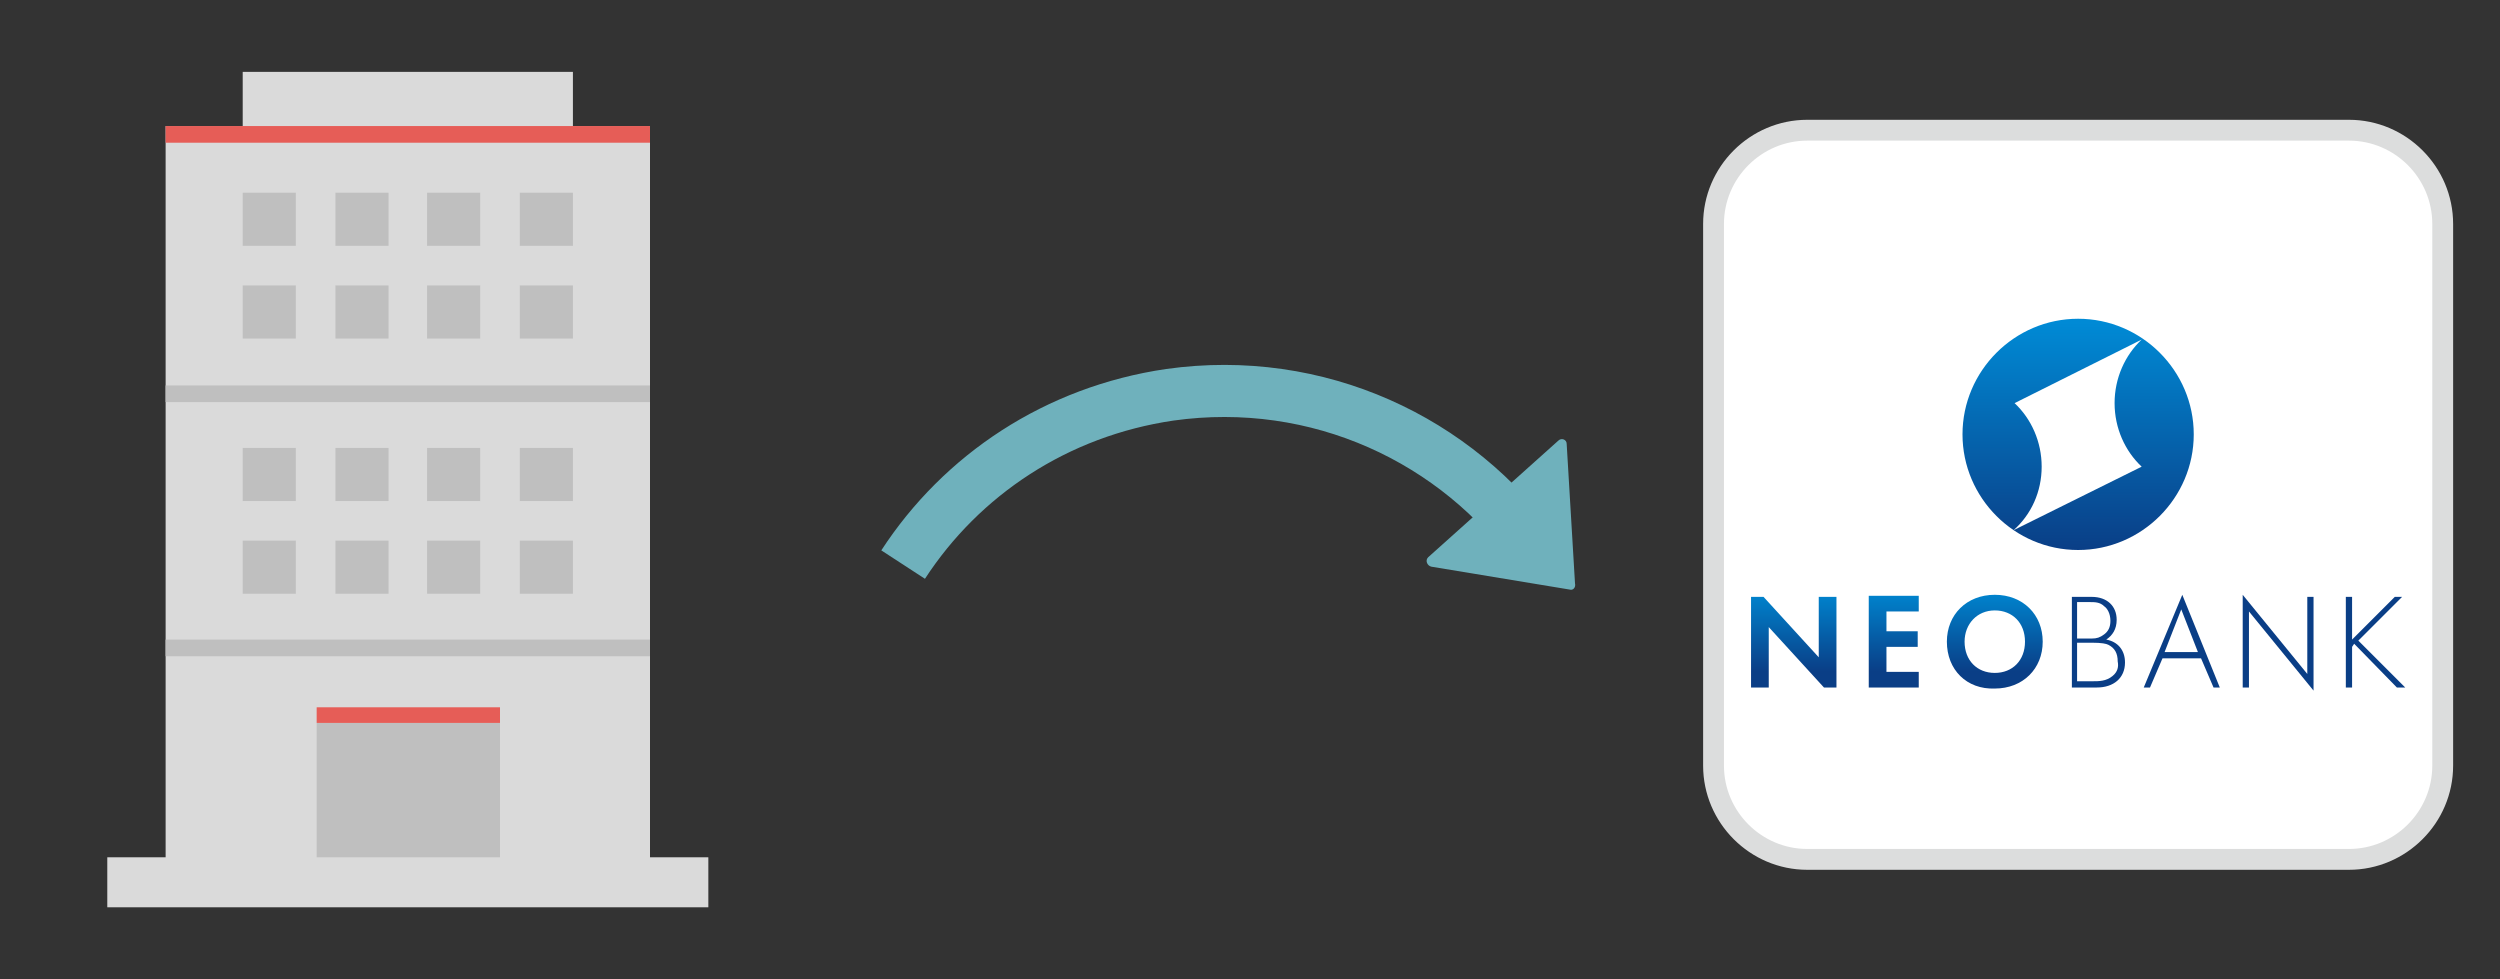 <?xml version="1.0" encoding="utf-8"?>
<!-- Generator: Adobe Illustrator 25.1.0, SVG Export Plug-In . SVG Version: 6.00 Build 0)  -->
<svg version="1.1" id="レイヤー_1" xmlns="http://www.w3.org/2000/svg" xmlns:xlink="http://www.w3.org/1999/xlink" x="0px"
	 y="0px" width="240" height="94" viewBox="0 0 240 94" style="enable-background:new 0 0 240 94;" xml:space="preserve">
<rect x="0" y="0" width="240" height="94" fill="#333333" stroke="none"/>
<style type="text/css">
	.st0{fill:#FFFFFF;}
	.st1{fill:#DCDDDD;}
	.st2{fill:#DADADA;}
	.st3{fill:#BFBFBF;}
	.st4{fill:#E65D57;}
	.st5{fill-rule:evenodd;clip-rule:evenodd;fill:#6FB1BC;}
	.st6{fill:none;stroke:#6FB1BC;stroke-width:5;stroke-miterlimit:10;}
	.st7{fill:none;}
	.st8{clip-path:url(#SVGID_1_);fill:url(#SVGID_2_);}
	.st9{fill:#0A3E86;}
	.st10{clip-path:url(#SVGID_3_);fill:url(#SVGID_4_);}
</style>
<g id="frame">
</g>
<g id="design">
	<g>
		<g>
			<path class="st0" d="M173.5,82.5c-5,0-9-4-9-9v-52c0-5,4-9,9-9h52c5,0,9,4,9,9v52c0,5-4,9-9,9H173.5z"/>
			<path class="st1" d="M225.5,13.5c4.4,0,8,3.6,8,8v52c0,4.4-3.6,8-8,8h-52c-4.4,0-8-3.6-8-8v-52c0-4.4,3.6-8,8-8H225.5
				 M225.5,11.5h-52c-5.5,0-10,4.5-10,10v52c0,5.5,4.5,10,10,10h52c5.5,0,10-4.5,10-10v-52C235.5,16,231,11.5,225.5,11.5L225.5,11.5
				z"/>
		</g>
	</g>
	<g>
		<rect x="10.3" y="82.3" class="st2" width="57.7" height="4.8"/>
		<rect x="15.9" y="12.1" class="st2" width="46.5" height="70.3"/>
		<rect x="30.4" y="69.4" class="st3" width="17.6" height="12.9"/>
		<rect x="30.4" y="67.9" class="st4" width="17.6" height="1.5"/>
		<rect x="23.3" y="6.9" class="st2" width="31.7" height="5.4"/>
		<rect x="15.9" y="12.1" class="st4" width="46.5" height="1.6"/>
		<g>
			<g>
				<rect x="23.3" y="18.5" class="st3" width="5.1" height="5.1"/>
				<rect x="32.2" y="18.5" class="st3" width="5.1" height="5.1"/>
				<rect x="41" y="18.5" class="st3" width="5.1" height="5.1"/>
				<rect x="49.9" y="18.5" class="st3" width="5.1" height="5.1"/>
			</g>
			<g>
				<rect x="23.3" y="27.4" class="st3" width="5.1" height="5.1"/>
				<rect x="32.2" y="27.4" class="st3" width="5.1" height="5.1"/>
				<rect x="41" y="27.4" class="st3" width="5.1" height="5.1"/>
				<rect x="49.9" y="27.4" class="st3" width="5.1" height="5.1"/>
			</g>
		</g>
		<rect x="15.9" y="37" class="st3" width="46.5" height="1.6"/>
		<g>
			<g>
				<rect x="23.3" y="43" class="st3" width="5.1" height="5.1"/>
				<rect x="32.2" y="43" class="st3" width="5.1" height="5.1"/>
				<rect x="41" y="43" class="st3" width="5.1" height="5.1"/>
				<rect x="49.9" y="43" class="st3" width="5.1" height="5.1"/>
			</g>
			<g>
				<rect x="23.3" y="51.9" class="st3" width="5.1" height="5.1"/>
				<rect x="32.2" y="51.9" class="st3" width="5.1" height="5.1"/>
				<rect x="41" y="51.9" class="st3" width="5.1" height="5.1"/>
				<rect x="49.9" y="51.9" class="st3" width="5.1" height="5.1"/>
			</g>
		</g>
		<rect x="15.9" y="61.4" class="st3" width="46.5" height="1.6"/>
	</g>
	<g>
		<path class="st5" d="M150.7,56.6l-13.3-2.2c-0.4-0.1-0.6-0.6-0.3-0.9l12.5-11.2c0.3-0.3,0.8-0.1,0.8,0.3l0.8,13.4
			C151.3,56.4,151,56.7,150.7,56.6z"/>
		<path class="st6" d="M86.7,54.2c5.6-8.6,14.7-14.7,25.6-16.3c14.2-2,27.6,4.3,35.3,15.2"/>
	</g>
	<rect class="st7" width="240" height="94"/>
</g>
<g>
	<circle class="st0" cx="199.5" cy="41.7" r="11.1"/>
	<g>
		<g>
			<g>
				<g>
					<g>
						<g>
							<g>
								<defs>
									<path id="SVGID_7_" d="M196,44.8c0-2.4-1-4.6-2.6-6.1l12.2-6.1c-1.6,1.5-2.6,3.7-2.6,6.1c0,2.4,1,4.6,2.6,6.1l-12.3,6.1
										C195,49.4,196,47.2,196,44.8 M188.4,41.7c0,6.1,5,11.1,11.1,11.1c6.1,0,11.1-5,11.1-11.1c0-6.1-5-11.1-11.1-11.1
										C193.4,30.6,188.4,35.6,188.4,41.7"/>
								</defs>
								<clipPath id="SVGID_1_">
									<use xlink:href="#SVGID_7_"  style="overflow:visible;"/>
								</clipPath>
								
									<linearGradient id="SVGID_2_" gradientUnits="userSpaceOnUse" x1="-473.658" y1="471.569" x2="-473.445" y2="471.569" gradientTransform="matrix(0 103.943 103.943 0 -48816.637 49263.934)">
									<stop  offset="0" style="stop-color:#008AD5"/>
									<stop  offset="1" style="stop-color:#0A3E86"/>
								</linearGradient>
								<rect x="188.4" y="30.6" class="st8" width="22.2" height="22.2"/>
							</g>
						</g>
					</g>
				</g>
			</g>
		</g>
		<g>
			<path class="st9" d="M202.2,61.4c0.6-0.4,1-1,1-1.9c0-1.3-0.9-2.2-2.4-2.2h-1.9V66h2.4c1.6,0,2.7-0.9,2.7-2.4
				C204,62.4,203.3,61.6,202.2,61.4z M199.5,57.8h1.1c0.5,0,1,0,1.4,0.4c0.3,0.2,0.6,0.7,0.6,1.4c0,0.6-0.2,1-0.6,1.3
				c-0.4,0.3-0.7,0.4-1.2,0.4h-1.4V57.8z M202.8,64.9c-0.6,0.5-1.3,0.5-1.9,0.5h-1.5v-3.7h1.4c1,0,1.4,0.1,1.6,0.2
				c0.6,0.3,0.9,0.8,0.9,1.6C203.4,64,203.3,64.5,202.8,64.9z"/>
			<path class="st9" d="M205.8,66h0.6l1.2-2.8h3.7l1.2,2.8h0.6l-3.6-8.9L205.8,66z M207.8,62.6l1.6-4.1l1.6,4.1H207.8z"/>
			<polygon class="st9" points="221.5,64.7 215.3,57.1 215.3,66 215.9,66 215.9,58.7 222.1,66.3 222.1,57.3 221.5,57.3 			"/>
			<polygon class="st9" points="230.6,57.3 229.9,57.3 225.8,61.4 225.8,57.3 225.2,57.3 225.2,66 225.8,66 225.8,62.1 226,61.8 
				230.1,66 230.9,66 226.4,61.5 			"/>
		</g>
		<g>
			<defs>
				<path id="SVGID_10_" d="M176.3,57.3V66h-1.2l-5.3-5.8V66h-1.7v-8.7h1.2l5.3,5.8v-5.8H176.3z M179.4,57.3V66h4.8v-1.5h-3.1v-2.4
					h3v-1.5h-3v-1.9h3.1v-1.5H179.4z M188.6,61.6c0,1.8,1.2,3,2.9,3c1.7,0,2.9-1.2,2.9-3c0-1.8-1.2-3-2.9-3
					C189.8,58.6,188.6,59.9,188.6,61.6 M186.9,61.6c0-2.6,1.9-4.5,4.6-4.5c2.7,0,4.6,1.9,4.6,4.5c0,2.6-1.9,4.5-4.6,4.5
					C188.8,66.2,186.9,64.3,186.9,61.6"/>
			</defs>
			<clipPath id="SVGID_3_">
				<use xlink:href="#SVGID_10_"  style="overflow:visible;"/>
			</clipPath>
			<linearGradient id="SVGID_4_" gradientUnits="userSpaceOnUse" x1="182.13" y1="57.117" x2="182.13" y2="66.166">
				<stop  offset="0" style="stop-color:#0082CC"/>
				<stop  offset="0.815" style="stop-color:#0A3E86"/>
			</linearGradient>
			<rect x="168.1" y="57.1" class="st10" width="28" height="9"/>
		</g>
	</g>
</g>
</svg>
